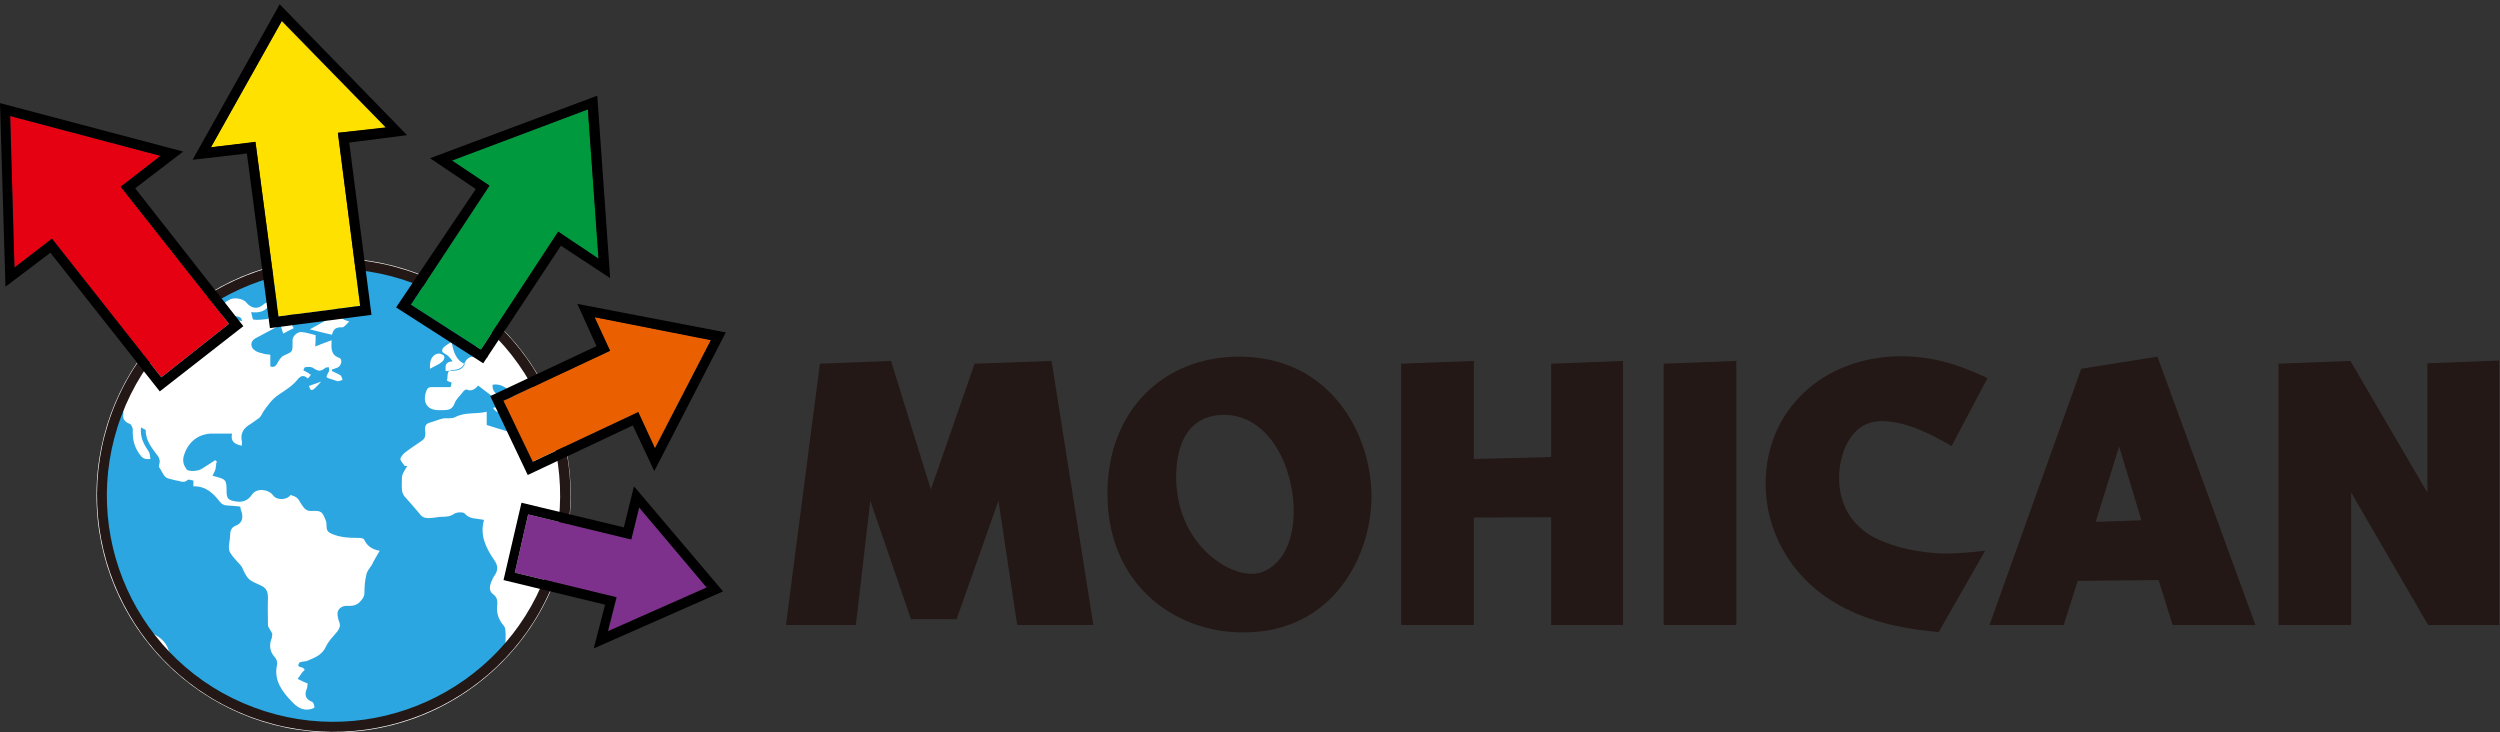 <?xml version="1.0" encoding="utf-8"?>
<!-- Generator: Adobe Illustrator 18.1.1, SVG Export Plug-In . SVG Version: 6.00 Build 0)  -->
<svg version="1.1" id="レイヤー_1" xmlns="http://www.w3.org/2000/svg" xmlns:xlink="http://www.w3.org/1999/xlink" x="0px"
	 y="0px" viewBox="0 145.1 640 187.5" enable-background="new 0 145.1 640 187.5" xml:space="preserve">
<rect x="0" y="145.1" width="640" height="187.5" fill="#333333" stroke="none"/>
<g id="mohican-text">
	<path id="mohican-text-m" fill="#231815" d="M279.9,305.1h-19.5l-4.8-31.8l-10.7,30.3h-11.7l-10.4-30.3l-3.7,31.8h-17.9l8.7-66.9
		l18.2-0.7l10.2,32.9l11.2-32.2l19.7-0.7L279.9,305.1z"/>
	<path id="mohican-text-o" fill="#231815" d="M351.1,272.2c0,14.9-9.6,34.8-32.8,34.8c-18.2,0-34.8-12.8-34.8-35.5
		c0-21.4,14.5-35.1,33.7-35.1C340.8,236.4,351.1,256.5,351.1,272.2z M301.1,267.1c0,16.5,12.3,24.9,19.3,24.9
		c5.3,0,10.8-5.3,10.8-16.1c0-10.9-6.1-24.6-17.9-24.6C302.3,251.4,301.1,262.1,301.1,267.1z"/>
	<path id="mohican-text-h" fill="#231815" d="M397.1,262.1v-23.9l18.4-0.7v67.6h-18.4v-27.6l-19.8,0.1v27.5h-18.6v-66.9l18.6-0.7
		v25.1L397.1,262.1z"/>
	<path id="mohican-text-i" fill="#231815" d="M444.5,305.1h-18.6v-66.9l18.6-0.7V305.1z"/>
	<path id="mohican-text-c" fill="#231815" d="M499.6,259.3c-6-3.6-12.3-6.4-17.9-6.4c-8.3,0-10.9,9-10.9,14.5c0,9.8,6.4,13.9,9,15.3
		c7.5,3.8,16.1,4.1,18.6,4.1c2.7,0,6-0.3,9.8-0.7l-11.9,20.8c-6-0.5-15.6-1.8-23.8-6c-13.3-6.6-20.5-19.1-20.5-32
		c0-18.9,14.8-32.6,34.8-32.6c10.2,0,17.8,3.7,22,5.6L499.6,259.3z"/>
	<path id="mohican-text-a" fill="#231815" d="M531.9,293.8l-3.6,11.3h-19l23.5-65.6l19.5-3.1l25.1,68.7h-21.2l-3.6-11.5L531.9,293.8
		z M548.2,278.3l-5.7-18.9l-6,19.3L548.2,278.3z"/>
	<path id="mohican-text-n" fill="#231815" d="M640,305.1h-18.4l-19.7-33.9v33.9h-18.6v-66.9l18.4-0.7l19.7,33.7v-33.1l18.4-0.7V305
		h0.2V305.1z"/>
</g>
<g id="improvement">
	<circle id="improvement-bg" fill="#FFFFFF" cx="85.4" cy="271.9" r="60.7"/>
	<path id="improvement-body" fill="#2CA6E0" d="M128.4,249.1c-0.7,0.1-1.5,0.3-2.2,0.4c0.7,1.4,2.7,1.8,3.3,0.4
		c0.3-0.7,0.3-1.4,0.4-2.3c-1.1-1.2-4-1.2-3.8-4c2.3-0.5,5.1,1.5,5.5,3.8c0.3,1.2,1.2,2.2,1.9,3.6c1.1-1.5,0.4-3.7,2.7-4.1
		c0.1,0.8,0.1,1.8,0.4,2.5c0.5,1.1,1.4,2.2,2.9,1.8c1.4-0.3,2,0.3,2.3,1.6c0.3,1,0.7,1.9,1.1,3.3c-2.5-0.1-4.8,0.8-6.7-1.1
		c-1.2-1.4-2.7-1-4.4-0.7c0,0.5-0.1,1.1-0.1,1.8c-2.3-0.7-4.6-1.4-7.1-2.2c0-1,0-2,0-3.4c-2.7,0.7-5.5,0-8.1,1.4
		c-1,0.5-2.3,0.1-3.4,0.4c-1.1,0.3-2,0.7-3.1,1c-1.5,0.4-1.2,1.6-1.1,2.7c0,1-0.3,1.5-1,2c-1.5,1-3,2-4.4,3.1c-0.4,0.4-1,1.1-1,1.5
		c0.1,0.7,0.7,1.1,1.1,1.8c0.3,0,0.4,0,0.7,0c-0.4,0.5-0.7,1.2-1.1,1.8c-0.1,0.3-0.3,0.7-0.3,1c0,1.1-0.1,2.2,0,3.3
		c0,0.5,0.3,1.1,0.5,1.5c1.4,1.6,2.7,3,4,4.6c0.8,1.2,1.9,1.2,3.1,1.1c1-0.1,1.9-0.3,2.7-0.3c1.1,0,2.2-0.1,3.1-0.8
		c0.7-0.4,2.3-0.5,2.7,0c1.2,1.4,2.9,1.2,4.4,1.5c0.1,0,0.4,0.1,0.5,0.1c-1.1,4,0.5,7.2,2.7,10.4c0.8,1.2,1,2.3,0.1,3.7
		c-0.4,0.5-0.7,1.2-1,1.9c-0.4,1.1-0.5,2.2,0.5,3c1,0.7,1.2,1.6,1.1,2.7c-0.3,2,0.3,3.8,1.6,5.3c0.4,0.4,0.5,1.1,0.5,1.6
		c0.1,1,0,1.9,0,3c0.7,0,1.1,0.1,1.9,0.1c-0.4,0.4-0.5,0.8-0.8,1.1c-10.5,11.9-23.5,18.9-39.3,20.4c-14.5,1.4-27.7-2.2-39.6-10.5
		c-0.7-0.5-1.1-1.4-1.8-1.9c-1.1-1.1-2-2.5-3.3-3.3c-1.5-1.1-2.7-2.2-3.3-4c-0.5-1.9-1.9-3.3-3.7-4.2c-1.6-0.8-2.6-2.2-3.3-4
		c-0.4-1.1-1.2-2-1.9-3.1c-0.7-1-1.6-1.8-2-2.7c-7-15.3-7.5-30.9-1.5-46.6c0.1-0.4,0.3-0.7,0.7-1.4c0,0.7,0.1,1,0.1,1.2
		c-0.3,1.4,0.3,2.2,1.6,2.7c0.4,0.1,0.8,1.1,0.8,1.5c-0.1,2.3,0.3,4.2,1.6,6.1c0.7,1,1.2,1.6,2.9,1.4c-0.1-0.7-0.1-1.5-0.5-2
		c-1.2-1.8-2.2-3.6-1.9-6.1c0.5,0.4,1.2,0.5,1.2,0.8c0,2.9,1.9,4.8,3.3,6.8c0.1,0.3,0.3,0.8,0.3,1.1c0,0.5-0.4,1.4-0.1,1.6
		c0.8,1.1,1.1,2.7,2.7,2.9c0.5,0.1,1.1,0.3,1.6,0.4c1,0.1,1.9,0.8,2.9-0.1c0.3-0.3,1,0.1,1.5,0.1c0,0.5,0,1,0,1.5
		c3.3-0.1,5.2,1.9,7,4.2c0.3,0.4,1.1,0.7,1.6,0.7c1.1,0.1,2.2,0.1,3.4,0.3c0.1,0.4,0.1,0.8,0.3,1.2c0.5,1.6,0.3,3-1.5,3.7
		c-1.1,0.4-1.4,1.4-1.4,2.5c0,1-0.3,2-0.3,3c0,0.5,0.1,1.1,0.4,1.5c0.7,1.1,1.6,2,2.5,3c0.1,0.1,0.3,0.4,0.4,0.5
		c0.5,1.1,1,2.3,1.8,3.1c0.8,0.8,2.2,1.2,3.3,1.8c1.4,0.7,1.6,1.8,1.6,3.1c-0.1,2.3,0,4.6,0,7c0,0.4,0.4,0.8,0.7,1.4
		c0.1,0.3,0.4,0.5,0.4,0.8c0,0.5-0.1,1.1-0.3,1.5c-0.5,1.6-0.3,3.1,1,4.5c0.4,0.4,0.7,1.4,0.5,2c-0.8,3.8,1.2,6.6,3.7,9.2
		c1.4,1.5,2.9,2.6,5.1,2c0.3-0.1,0.8-0.3,0.8-0.4c0-0.3-0.1-0.8-0.3-1.1c-0.1-0.3-0.4-0.4-0.7-0.5c-1.4-0.7-1.5-1.8-1-3.1
		c0.3-0.5,0.1-1.1,0.3-1.4c-1-0.4-1.8-0.8-2.6-1.2c0.7-1,1.2-1.8,1.8-2.3c-0.1-0.3-0.3-0.3-0.3-0.4c-0.4-0.5-1.9-0.1-1.1-1.4
		c0.3-0.4,1.4-0.3,2-0.5c1.8-0.8,3.8-1.4,4.8-3.6c0.7-1.5,1.9-2.7,3-4c0.5-0.7,0.8-1.4,0.5-2.2c-0.3-0.8-0.5-1.6-0.5-2.3
		c0-1.2,1.1-2,2.3-2c1.1,0,2,0.1,3.1-0.7c0.8-0.8,1.5-1.5,1.5-2.7c0-1.5,0.1-3.1,0.5-4.6c0.1-0.8,0.8-1.6,1.4-2.5
		c0.5-1.1,1.2-2.2,2-3.6c-2.2-0.4-3.3-1.4-4-2.9c-0.1-0.3-1-0.4-1.4-0.4c-2.5,0-4.8-0.1-7-1.1c-0.8-0.4-1.2-0.8-1.2-1.8
		c0-0.5,0-1.2-0.3-1.8c-0.8-2-1.1-2.3-3.4-2.2c-1.4,0.1-1.9-0.5-2.6-1.5c-1.2-2-1.2-2-2.9-2.6c-1,1.4-3.6,1.4-4.5,0.1
		c-1.2-1.6-4.1-1.9-5.3-0.3c-1.2,1.8-2.6,2.2-4.6,1.8c-1.6-0.3-2-0.8-2-2.5c0-3.1-0.1-3.1-3.6-4c0.3-0.7,0.7-1.2,0.8-1.9
		c0.1-0.5,0.1-1.2,0.3-1.8c-0.1-0.1-0.3-0.1-0.4-0.3c-1.2,0.8-2.3,1.5-3.6,2.3c-0.8,0.5-3.1,0.7-3.7,0.1c-0.7-1-1.1-1.9-0.8-3.3
		c1-3.7,3.8-6,7.6-5.9c1.5,0,3,0,4.8,0c-0.4,1.9,0.5,2.7,2.5,3.1c0-0.4,0.1-0.8,0-1.2c-0.4-2,0.5-3.3,2-4.2c0.7-0.4,1.4-1,2-1.4
		c0.8-0.4,1.1-1.2,1.5-1.9c1.1-1.6,2.3-3.3,4-4.4c1.8-1.2,3.6-2.3,4.9-4c0.7-0.8,1.5-1.1,2.5-0.1c0.3-0.3,0.5-0.5,0.8-1
		c-0.3-0.1-0.4-0.1-0.5-0.3c-0.4-0.3-1-0.5-1.4-0.8c-0.1-0.1,0.3-0.8,0.4-0.8c0.7-0.1,1.5-0.1,1.9,0.1c1.5,1,2,1.1,3.4,0
		c0.1-0.1,0.5,0,0.8-0.1c0,0.4,0.1,0.8,0,1.1c-0.8,1.5-1,1.5,0.7,2c0.5,0.1,1.1,0.4,1.6,0.5c0.4,0,0.8-0.3,1.2-0.3
		c-0.1-0.4-0.3-1-0.5-1.2c-0.7-0.4-1.5-0.8-2.2-1.1c0-0.1,0-0.3,0-0.4c0.4-0.1,1-0.4,1.4-0.5c1-0.4,1.4-2.2,0.4-2.5
		c-2.2-0.8-2-2.6-1.9-4.5c-1.4,0.5-2.7,1-4.2,1.6c0.1-1.1,0.1-1.9,0.1-2.9c-1.2-0.3-2.5-0.7-3.6-0.8c-1-0.1-2.3,1-2.3,2
		c0,0.3,0,0.4,0,0.7c0,2.5,0,2.3-2.2,3.3c-0.7,0.3-1.2,1.1-1.6,1.8s-0.7,1.4-1.9,1c0-0.4,0-1,0-1.5c0-0.4,0-1,0-1.5
		c-0.8-0.1-1.5-0.1-2.2-0.4c-0.7-0.1-1.4-0.4-1.9-0.8c-1.1-0.8-1-2.3,0.3-3c2-1.1,4.2-2.2,6.4-3.4c0.3,0.8,0.4,1.4,0.7,2.2
		c1-0.5,1.8-1,2.7-1.4c-0.3-0.4-0.4-0.8-0.5-0.8c1.1-0.7,2-1.2,2.9-1.9c1.4-1.1,4.5-0.8,5.9,0.7c-1.4,0.7-2.6,1.5-4.2,2.3
		c2,0.5,3.8,1,5.7,1.4c0.3-1.5,1.1-2,2.6-1.9c0.5,0,1.1-0.8,1.8-1.5c-1.5-0.4-2.3-0.8-2-2.2c0-0.3-0.4-0.7-0.8-0.8
		c-1.4-0.7-2.7-1.5-4.2-1.8c-2.2-0.5-4.4-0.3-6.3,1.2c-0.5,0.4-0.3,1.6-0.4,2.9c-0.7-0.3-1.8-0.3-2-0.7c-1.1-1.5,1-1.9,1.4-3
		c-3.3-0.8-4.5-0.5-5.1,1.1c0.4,0.1,0.8,0.4,1.2,0.5c0.1,1.1-0.4,1.4-1.4,1.5c-0.5,0-1.1,0.7-1.6,0.7c-1.1,0.1-2.3,0.3-3.4,0.1
		c-0.1,0-0.3-1.1-0.5-1.9c2.2,0.3,3.8-0.3,4.8-2c-0.5-0.7-1-0.5-1.6,0c-1.5,1.4-3.1,1.1-4.4-0.4c-0.8-1.1-3.3-1.5-4.5-0.7
		c-1,0.5-1.8,1.4-2.6,2.3c0.5,0,1,0,1.5,0c1.5,0,1.6,0.1,1.1,1.6c3.1,0.4,3.1,0.4,3.4,1.5c-1.5-0.4-2.9,0.3-4.4-1.1
		c-1-1-3-1-4.5-1.4c-0.4-0.1-1,0-1.6,0c15.7-13.7,46.3-18.9,71.2,1c1.6,1.8,0.3,3.3-0.7,3.4c-0.4,0-1,0.3-1.4,0.7
		c-0.5,0.5-1,1.2-0.8,1.8c0,0.3,0.3,0.7,0.4,0.7c1.5,0,1.5,1.4,2,2.3c0.8-0.3,1.5-0.5,2.3-0.8c0.1,1,0.3,1.8,0.4,2.7
		c-1-0.1-1.6-0.3-2.5-0.3c-1.5,0-2.7,0.1-3.4,1.6c-0.5,1.2-1.5,1.9-3,1.9c-1.9,0-1.2,1.6-1.6,2.7c0.4,0.3,0.8,0.4,1.2,0.5
		c-0.1,0.5-0.1,1-0.3,1.2c-1.6,0-3.3,0-4.8,0c-1,0-1.2,0.5-1.5,1.4c-0.8,2.7,0.5,4.5,3.3,4.5c0.3,0,0.7,0,1,0c1.4,0,2.5-0.1,3.1-1.8
		c0.4-1.1,1.5-2,2.3-3.1c0.1-0.1,0.5-0.4,0.7-0.4c1.5,0.7,2.5-0.4,3-1c1.8,1.4,3.6,2.7,5.2,4C128.4,248.8,128.4,248.9,128.4,249.1z
		 M115.6,232.6c-1,0.7-1.9,1.1-2.3,1.8c-0.5,1.1,0.8,1.2,1.4,1.8c0.4,0.4,0.7,0.7,1.2,1.4c-2,0.1-1.9,1.2-1.8,2.5
		c1.8-0.3,3.8,0.5,4.9-1.8C116.7,237.3,116.1,235.2,115.6,232.6z M110.1,239.5c1.2-0.7,2.3-1.1,3.1-1.8c0.4-0.3,0.7-1.1,0.5-1.4
		c-0.1-0.4-1-0.7-1.4-0.7C110.9,235.7,109.8,237.2,110.1,239.5z M82.2,242.8c-1.1,0.4-2,0.7-3.1,1.1
		C79.6,245.5,79.9,245.4,82.2,242.8z"/>
	<path id="improvement-frame" fill="#231815" d="M106.7,215.2c-31.3-11.7-66.3,4.1-78,35.4s4.1,66.3,35.4,78s66.3-4.1,78-35.4
		C154,261.9,138.1,227,106.7,215.2z M139.7,292.3c-11.3,29.9-44.8,45.1-74.7,33.9c-30.1-11.2-45.2-44.7-33.9-74.7
		c11.2-29.9,44.7-45.1,74.7-33.9S150.9,262.3,139.7,292.3z"/>
</g>
<g id="emotion">
	<polygon id="emotion-body" fill="#E50012" points="2.6,174.8 3.7,213.6 13.3,206.2 41.3,241.7 58.6,228 30.9,192.9 41.1,185 	"/>
	<path id="emotion-frame" d="M34.6,193.3l12.3-9.4L0,171.5l1.4,47l11.5-8.7l28,35.5l21.4-16.7L34.6,193.3z M13.3,206.2l-9.6,7.4
		l-1.1-38.8L41.1,185l-10.2,7.9L58.6,228l-17.3,13.7L13.3,206.2z"/>
</g>
<g id="intelligence">
	<polygon id="intelligence-body" fill="#FFE100" points="72.1,150.5 98.8,177.8 86.5,179.1 92.2,223.4 71.3,226.1 65.4,181.5 
		54,182.8 	"/>
	<path id="intelligence-frame" d="M104.2,179.7l-32.6-33.5L49.3,186l13.9-1.6l5.9,44.7l26-3.4l-5.7-44.1L104.2,179.7z M92.2,223.4
		l-20.9,2.7l-5.9-44.7L54,182.8l18.2-32.4l26.6,27.3l-12.3,1.4L92.2,223.4z"/>
</g>
<g id="development">
	<polygon id="development-body" fill="#00993E" points="150.5,173.1 153.3,211.4 142.9,204.4 123.1,234.6 105.2,223.1 125.3,192.7 
		115.7,186.2 	"/>
	<path id="development-frame" d="M152.9,169.6l-42.8,16l11.7,7.9l-20.4,30.3l22.3,14.3l19.9-30.1l12.6,8.3L152.9,169.6z
		 M142.9,204.4l-19.8,30.2l-17.9-11.5l20.1-30.5l-9.6-6.4l34.8-13.1l2.7,38.2L142.9,204.4z"/>
</g>
<g id="communication">
	<polygon id="communication-body" fill="#EA6000" points="182,232.1 167.6,259.9 163.4,250.6 136.3,263.3 128.8,247.7 156.1,234.9 
		152.2,226.3 	"/>
	<path id="communication-frame" d="M147.8,222.9l4.9,10.8l-27.2,12.8l9.6,20.2L162,254l5.5,11.7l18.3-35.5L147.8,222.9z
		 M163.4,250.6l-27,12.7l-7.5-15.6l27.3-12.8l-4-8.6l29.8,5.9l-14.3,27.7L163.4,250.6z"/>
</g>
<g id="art">
	<polygon id="art-body" fill="#7E308D" points="181,295.5 155.7,306.7 157.9,298 131.8,291.7 135.2,276.8 161.6,283.2 163.7,275 	
		"/>
	<path id="art-frame" d="M185.1,296.5l-22.8-26.9l-2.6,10.5l-26.2-6.3l-4.6,19.8l26,6.3l-2.9,11.2L185.1,296.5z M131.8,291.7
		l3.4-14.9l26.4,6.4l2-8.2l17.3,20.5l-25.3,11.2l2.2-8.7L131.8,291.7z"/>
</g>
</svg>
